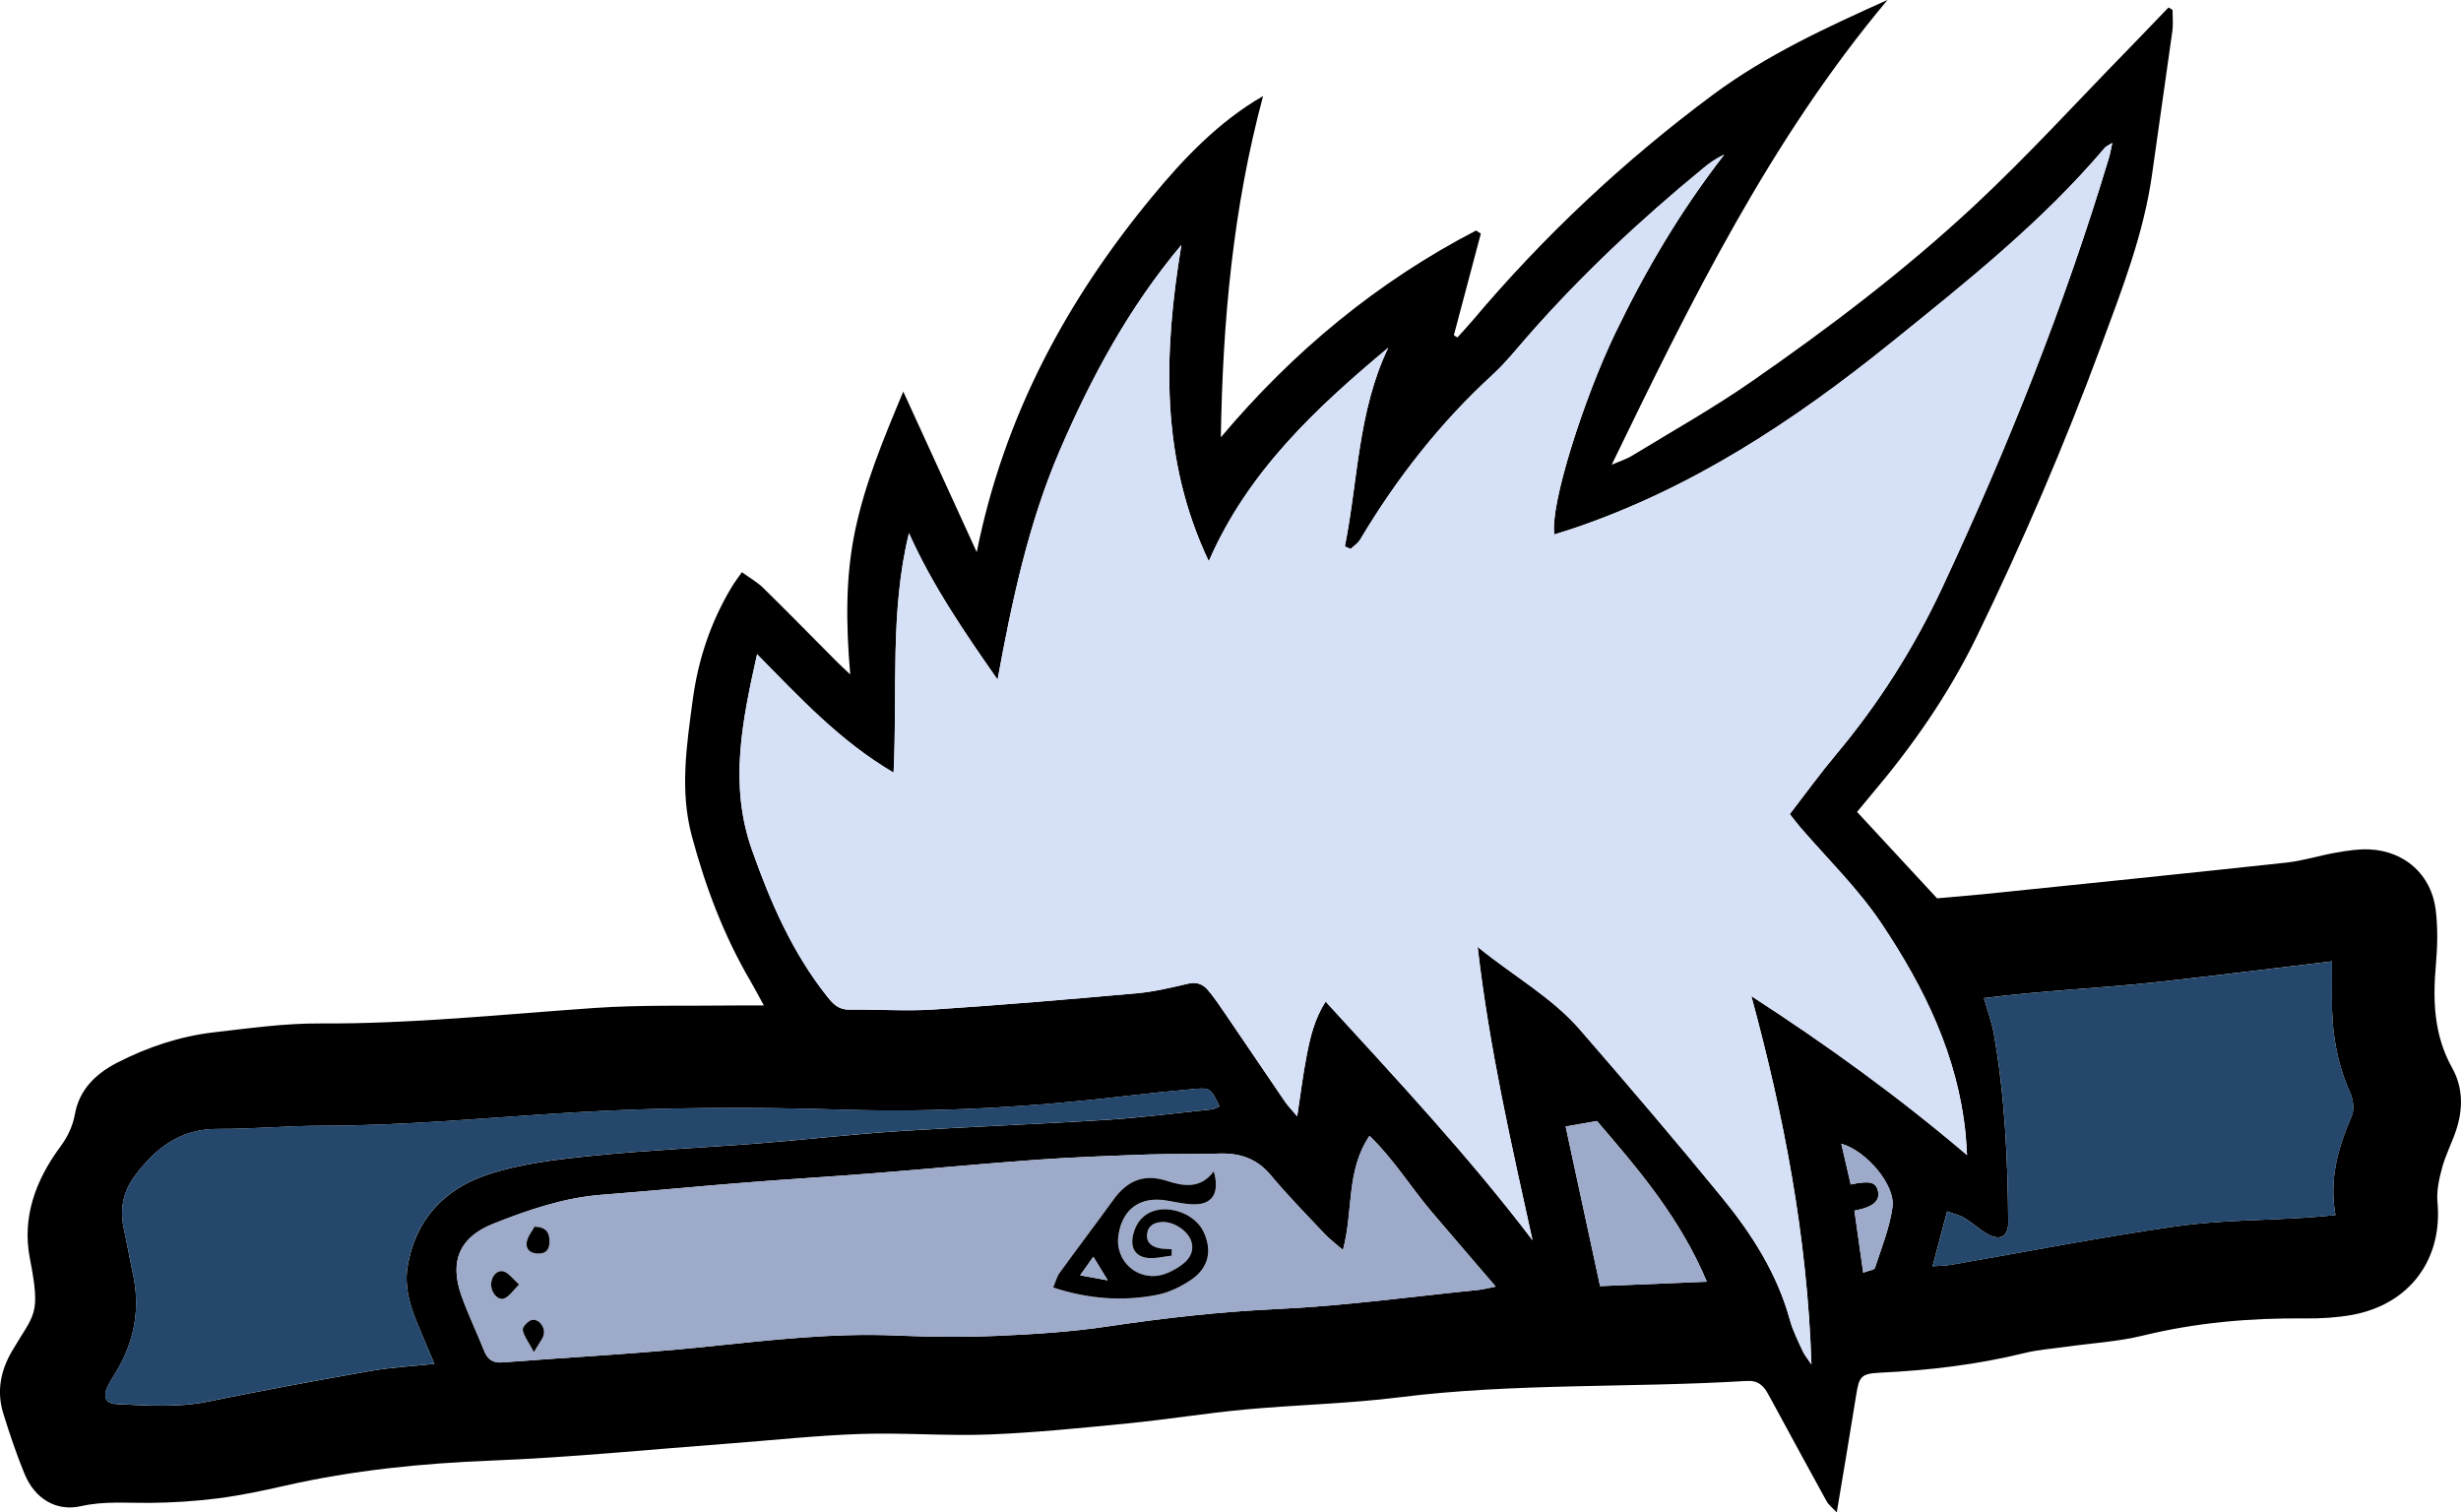 <svg width="576" height="354" viewBox="0 0 192 118" fill="none" xmlns="http://www.w3.org/2000/svg">
<g clip-path="url(#clip0_547_25029)">
<path d="M59.596 78.446C59.151 77.639 58.872 77.096 58.564 76.569C56.473 73.013 55.035 69.19 53.972 65.218C53.02 61.662 53.575 58.109 54.051 54.566C54.47 51.445 55.457 48.505 57.085 45.8C57.288 45.46 57.529 45.146 57.879 44.641C58.482 45.079 59.072 45.406 59.535 45.86C61.471 47.759 63.366 49.696 65.279 51.617C65.514 51.855 65.765 52.077 66.333 52.62C65.99 48.61 65.962 44.978 66.717 41.377C67.479 37.754 68.869 34.373 70.471 30.55C72.464 34.91 74.286 38.891 76.203 43.076C78.332 32.436 83.226 23.416 89.868 15.37C92.315 12.405 95.038 9.516 98.544 7.49C96.19 16.228 95.387 25.102 95.247 34.119C100.896 27.407 107.462 21.981 115.161 17.983C115.285 18.066 115.406 18.149 115.529 18.231C114.828 20.873 114.127 23.514 113.425 26.156C113.517 26.213 113.609 26.27 113.701 26.328C114.098 25.886 114.508 25.457 114.888 25.003C120.455 18.403 126.713 12.535 133.638 7.392C137.805 4.296 142.498 2.134 147.262 -0.006C138.125 10.881 131.93 23.486 125.739 36.259C126.288 36.018 126.872 35.834 127.376 35.526C130.477 33.636 133.65 31.852 136.627 29.785C142.746 25.543 148.684 21.038 154.126 15.955C158.207 12.141 161.984 7.998 165.891 3.997C166.995 2.867 168.083 1.721 169.178 0.584C169.283 0.645 169.388 0.705 169.493 0.765C169.493 1.315 169.556 1.873 169.483 2.413C168.972 6.125 168.417 9.83 167.906 13.542C167.261 18.212 165.554 22.571 163.936 26.947C161.073 34.684 157.823 42.26 154.212 49.68C152.028 54.169 149.198 58.227 145.976 62.024C145.605 62.462 145.243 62.907 144.882 63.345C146.929 65.555 148.944 67.733 151.124 70.086C152.308 69.981 153.739 69.867 155.167 69.721C162.907 68.924 170.651 68.136 178.385 67.298C179.695 67.155 180.974 66.742 182.282 66.514C183.129 66.368 183.999 66.231 184.849 66.269C187.598 66.393 189.673 68.225 190.022 70.953C190.203 72.369 190.165 73.839 190.041 75.264C189.794 78.071 189.883 80.77 191.314 83.326C192.168 84.85 192.168 86.545 191.612 88.203C191.282 89.183 190.793 90.12 190.524 91.114C190.289 91.981 190.086 92.917 190.165 93.797C190.581 98.258 187.985 101.776 183.491 102.589C182.307 102.801 181.082 102.874 179.876 102.862C175.592 102.817 171.368 103.179 167.185 104.201C165.237 104.678 163.199 104.789 161.203 105.071C160.118 105.224 159.017 105.3 157.957 105.56C154.244 106.472 150.473 106.916 146.665 107.097C145.218 107.167 145.043 107.383 144.818 108.812C144.342 111.812 143.828 114.809 143.298 118C142.971 117.645 142.663 117.413 142.495 117.105C141.213 114.787 139.956 112.457 138.69 110.129C138.414 109.624 138.144 109.113 137.859 108.615C137.516 108.015 137.018 107.678 136.3 107.745C136.243 107.751 136.186 107.745 136.129 107.748C127.154 108.291 118.141 107.891 109.185 109.015C105.19 109.516 101.141 109.599 97.126 109.97C94.086 110.253 91.068 110.748 88.031 111.047C84.419 111.402 80.804 111.774 77.183 111.917C73.845 112.047 70.49 111.764 67.152 111.875C63.699 111.993 60.259 112.368 56.812 112.628C50.662 113.088 44.521 113.711 38.361 113.952C32.922 114.165 27.558 114.704 22.252 115.908C20.51 116.305 18.755 116.676 16.987 116.902C15.223 117.127 13.433 117.238 11.653 117.254C9.872 117.27 8.114 117.102 6.327 117.508C4.385 117.949 2.713 116.93 1.916 114.993C1.281 113.45 0.745 111.86 0.253 110.266C-0.27 108.573 0.041 106.945 0.923 105.437C2.681 102.427 3.208 102.693 2.326 98.153C1.713 95.003 2.77 92.098 4.658 89.536C5.252 88.733 5.664 87.92 5.848 86.91C6.191 85.012 7.473 83.767 9.136 82.913C11.516 81.691 14.033 80.849 16.689 80.541C19.437 80.224 22.201 79.833 24.956 79.849C32.122 79.89 39.231 79.138 46.362 78.642C50.037 78.388 53.737 78.496 57.425 78.446C58.041 78.436 58.653 78.446 59.596 78.446ZM94.305 43.784C90.506 35.779 90.776 27.521 92.169 19.114C88.088 23.972 85.146 29.417 82.686 35.132C80.23 40.84 78.954 46.886 77.828 53.026C75.248 49.327 72.75 45.695 70.916 41.593C69.418 47.689 70.024 53.899 69.716 60.281C65.549 57.83 62.445 54.484 59.066 51.042C57.891 56.312 56.873 61.234 58.666 66.311C60.116 70.419 61.83 74.356 64.565 77.788C65.013 78.35 65.448 78.785 66.263 78.773C68.453 78.738 70.652 78.906 72.832 78.763C78.123 78.417 83.407 77.969 88.688 77.496C90.049 77.376 91.398 77.045 92.737 76.737C93.407 76.582 93.886 76.82 94.267 77.274C94.746 77.846 95.165 78.471 95.587 79.09C97.148 81.376 98.694 83.672 100.255 85.958C100.468 86.269 100.741 86.542 101.204 87.094C101.474 85.329 101.651 83.868 101.931 82.424C102.21 80.979 102.534 79.531 103.422 78.141C109.017 84.265 114.587 90.212 119.563 96.762C117.919 89.276 116.202 81.846 115.282 73.877C118.106 76.179 121.061 77.795 123.26 80.332C127.002 84.64 130.709 88.98 134.32 93.397C136.662 96.257 138.652 99.359 139.648 103.001C139.874 103.83 140.277 104.611 140.635 105.398C140.778 105.716 141.016 105.989 141.324 106.456C141.004 96.524 139.182 87.094 136.634 77.712C142.482 81.503 148.058 85.523 153.463 90.12C153.418 89.431 153.399 88.936 153.349 88.441C152.727 82.367 150.153 77.084 146.811 72.083C144.97 69.33 142.609 67.044 140.467 64.561C140.178 64.228 139.918 63.872 139.636 63.517C140.867 61.92 141.981 60.377 143.2 58.922C146.557 54.919 149.328 50.553 151.54 45.825C156.624 34.944 161.076 23.819 164.535 12.31C164.631 11.995 164.681 11.665 164.796 11.151C164.475 11.354 164.313 11.411 164.218 11.522C159.302 17.326 153.38 22.025 147.497 26.769C139.956 32.849 131.956 38.129 122.692 41.247C122.229 41.403 121.759 41.545 121.267 41.701C120.902 39.434 123.552 31.125 126.021 25.991C128.389 21.07 131.15 16.402 134.517 12.072C133.885 12.345 133.384 12.713 132.905 13.107C127.992 17.139 123.362 21.47 119.169 26.254C118.297 27.251 117.465 28.305 116.491 29.198C112.369 32.97 108.973 37.31 106.12 42.095C105.948 42.384 105.628 42.587 105.377 42.831C105.225 42.765 105.076 42.701 104.923 42.634C105.958 37.459 105.936 32.081 108.306 27.131C102.642 31.858 97.332 36.821 94.308 43.787L94.305 43.784ZM104.774 97.524C104.159 96.991 103.714 96.661 103.34 96.264C101.918 94.752 100.458 93.27 99.132 91.676C98.018 90.339 96.653 89.939 95.006 90.003C93.222 90.069 91.436 90.006 89.655 90.069C86.72 90.174 83.784 90.276 80.858 90.485C76.609 90.79 72.366 91.203 68.117 91.539C64.791 91.803 61.458 91.997 58.133 92.263C54.404 92.559 50.678 92.924 46.949 93.213C43.975 93.441 41.195 94.397 38.469 95.483C35.848 96.527 35.058 98.397 35.994 101.068C36.508 102.535 37.2 103.935 37.771 105.383C38.044 106.072 38.453 106.354 39.212 106.294C44.439 105.887 49.678 105.624 54.892 105.09C59.884 104.579 64.854 103.979 69.891 104.195C72.537 104.309 75.197 104.335 77.843 104.22C80.719 104.097 83.607 103.909 86.447 103.484C90.839 102.827 95.225 102.335 99.671 102.128C104.901 101.884 110.112 101.163 115.329 100.639C115.688 100.604 116.04 100.506 116.691 100.379C114.901 98.29 113.292 96.426 111.696 94.549C110.084 92.654 108.779 90.495 106.847 88.615C105 91.355 105.603 94.394 104.774 97.524ZM33.887 106.402C33.382 105.202 32.922 104.157 32.496 103.097C31.954 101.747 31.557 100.372 31.789 98.886C32.363 95.197 34.645 92.784 37.98 91.663C40.567 90.793 43.376 90.466 46.114 90.184C50.465 89.736 54.845 89.549 59.208 89.206C62.826 88.92 66.434 88.495 70.056 88.26C75.46 87.91 80.877 87.717 86.282 87.374C89.04 87.199 91.785 86.84 94.533 86.551C94.74 86.529 94.936 86.396 95.142 86.313C94.435 84.875 94.435 84.853 93.105 84.97C91.382 85.123 89.662 85.297 87.945 85.501C80.608 86.364 73.27 86.809 65.863 86.58C58.843 86.361 51.789 86.374 44.781 86.793C38.225 87.183 31.684 87.831 25.105 87.831C22.401 87.831 19.694 88.094 16.991 88.079C14.077 88.06 12.126 89.577 10.51 91.752C9.596 92.981 9.336 94.349 9.66 95.848C9.917 97.029 10.123 98.223 10.377 99.404C10.948 102.068 10.507 104.56 9.136 106.9C8.873 107.348 8.571 107.78 8.365 108.25C8.022 109.034 8.266 109.507 9.107 109.548C11.462 109.659 13.814 109.84 16.172 109.361C20.405 108.5 24.655 107.71 28.91 106.961C30.488 106.681 32.1 106.602 33.89 106.408L33.887 106.402ZM181.933 75.004C177.274 75.559 172.822 76.121 168.363 76.614C163.878 77.109 159.363 77.28 154.783 77.871C155.081 78.919 155.389 79.728 155.538 80.567C156.417 85.459 156.636 90.406 156.678 95.365C156.687 96.454 156.068 96.826 155.113 96.308C154.459 95.953 153.91 95.416 153.269 95.032C152.876 94.797 152.403 94.695 151.908 94.511C151.498 96.054 151.153 97.359 150.772 98.794C151.33 98.75 151.784 98.753 152.222 98.677C158.058 97.667 163.875 96.521 169.737 95.68C173.085 95.2 176.506 95.213 179.892 95C180.606 94.956 181.32 94.879 182.203 94.803C181.688 91.927 182.437 89.482 183.472 87.066C183.685 86.57 183.593 85.799 183.361 85.281C182.301 82.913 181.901 80.439 181.93 77.871C181.939 76.957 181.93 76.045 181.93 75.001L181.933 75.004ZM133.165 99.998C131.061 94.997 127.817 91.219 124.59 87.46C123.708 87.615 122.984 87.742 122.146 87.888C123.044 92.054 123.927 96.13 124.834 100.341C127.656 100.223 130.274 100.115 133.165 99.995V99.998ZM144.675 94.457C144.897 96.016 145.116 97.575 145.361 99.293C145.808 99.121 146.224 99.083 146.275 98.924C146.786 97.353 147.43 95.788 147.646 94.165C147.877 92.444 145.586 89.768 143.653 89.234C143.91 90.342 144.149 91.377 144.387 92.412C145.878 92.101 146.338 92.219 146.506 92.895C146.703 93.689 146.154 94.175 144.672 94.457H144.675Z" fill="black"/>
<path d="M94.306 43.784C97.33 36.818 102.637 31.855 108.305 27.128C105.934 32.077 105.953 37.456 104.922 42.631C105.074 42.698 105.223 42.761 105.375 42.828C105.626 42.584 105.947 42.383 106.118 42.091C108.971 37.307 112.367 32.963 116.489 29.195C117.463 28.302 118.292 27.251 119.168 26.251C123.36 21.463 127.987 17.136 132.903 13.103C133.382 12.71 133.883 12.341 134.515 12.068C131.148 16.399 128.387 21.066 126.019 25.988C123.55 31.119 120.9 39.431 121.265 41.698C121.757 41.542 122.227 41.399 122.69 41.244C131.954 38.126 139.954 32.846 147.495 26.766C153.379 22.022 159.3 17.323 164.216 11.519C164.311 11.405 164.473 11.351 164.794 11.148C164.68 11.662 164.629 11.989 164.534 12.306C161.074 23.816 156.622 34.941 151.538 45.822C149.329 50.553 146.555 54.919 143.198 58.919C141.979 60.373 140.865 61.919 139.634 63.513C139.916 63.869 140.177 64.225 140.465 64.558C142.608 67.041 144.969 69.327 146.809 72.08C150.151 77.08 152.725 82.36 153.347 88.437C153.398 88.93 153.417 89.428 153.461 90.117C148.06 85.523 142.484 81.503 136.632 77.709C139.183 87.091 141.002 96.521 141.322 106.452C141.014 105.986 140.776 105.713 140.634 105.395C140.278 104.608 139.875 103.827 139.647 102.998C138.65 99.356 136.66 96.254 134.318 93.394C130.707 88.977 126.997 84.637 123.258 80.328C121.059 77.795 118.101 76.175 115.28 73.874C116.2 81.843 117.917 89.272 119.561 96.759C114.588 90.209 109.015 84.262 103.42 78.138C102.532 79.531 102.208 80.976 101.929 82.421C101.65 83.862 101.472 85.326 101.202 87.091C100.736 86.539 100.466 86.266 100.253 85.954C98.692 83.668 97.143 81.376 95.585 79.087C95.163 78.468 94.744 77.842 94.265 77.271C93.884 76.817 93.408 76.582 92.735 76.734C91.396 77.042 90.047 77.372 88.686 77.493C83.405 77.966 78.121 78.414 72.831 78.76C70.65 78.903 68.451 78.734 66.261 78.769C65.446 78.782 65.011 78.347 64.564 77.785C61.828 74.353 60.114 70.416 58.664 66.307C56.871 61.23 57.889 56.312 59.064 51.039C62.444 54.48 65.547 57.827 69.714 60.278C70.025 53.899 69.419 47.689 70.914 41.59C72.745 45.692 75.246 49.327 77.826 53.023C78.952 46.883 80.228 40.837 82.684 35.129C85.144 29.413 88.089 23.968 92.167 19.111C90.771 27.518 90.504 35.776 94.303 43.781L94.306 43.784Z" fill="#D6E0F7"/>
<path d="M104.775 97.524C105.6 94.394 105 91.355 106.847 88.615C108.78 90.495 110.084 92.654 111.696 94.549C113.293 96.426 114.899 98.289 116.692 100.379C116.041 100.506 115.689 100.604 115.33 100.639C110.113 101.163 104.902 101.884 99.672 102.128C95.222 102.334 90.84 102.827 86.448 103.484C83.607 103.909 80.719 104.097 77.844 104.22C75.197 104.335 72.538 104.309 69.891 104.195C64.855 103.979 59.885 104.579 54.893 105.09C49.679 105.624 44.439 105.887 39.212 106.294C38.451 106.354 38.041 106.071 37.772 105.382C37.2 103.935 36.509 102.531 35.994 101.068C35.058 98.401 35.845 96.531 38.47 95.483C41.196 94.397 43.976 93.441 46.95 93.213C50.678 92.924 54.404 92.558 58.133 92.263C61.459 92 64.791 91.803 68.117 91.539C72.367 91.203 76.61 90.79 80.859 90.485C83.788 90.276 86.724 90.174 89.656 90.069C91.44 90.006 93.226 90.069 95.007 90.003C96.654 89.939 98.018 90.339 99.132 91.676C100.459 93.27 101.919 94.749 103.34 96.264C103.715 96.661 104.162 96.988 104.775 97.524ZM91.414 97.969C91.414 97.804 91.417 97.639 91.421 97.477C91.091 97.451 90.751 97.458 90.427 97.388C89.878 97.267 89.44 96.972 89.491 96.34C89.545 95.648 90.021 95.378 90.678 95.346C91.589 95.302 92.725 96.064 92.957 96.886C93.169 97.642 92.846 98.296 91.938 98.874C91.598 99.086 91.237 99.283 90.856 99.41C88.85 100.08 86.943 98.445 87.263 96.353C87.574 94.343 88.929 93.352 90.941 93.657C91.735 93.778 92.534 93.997 93.325 93.965C94.648 93.911 95.162 93 94.699 91.393C93.667 92.793 92.312 92.552 91.052 92.143C89.218 91.546 87.936 92.143 86.87 93.613C85.483 95.524 84.058 97.407 82.671 99.318C82.455 99.617 82.363 100.004 82.17 100.458C84.921 101.36 87.59 101.553 90.278 101.029C91.208 100.849 92.141 100.391 92.934 99.855C94.324 98.915 94.6 97.521 93.874 96.057C93.328 94.956 91.843 94.216 90.51 94.381C89.415 94.517 88.663 95.225 88.403 96.372C88.187 97.321 88.558 98.026 89.501 98.147C90.123 98.226 90.779 98.042 91.417 97.975L91.414 97.969ZM40.501 100.21C39.999 99.766 39.708 99.328 39.314 99.201C38.778 99.029 38.292 99.623 38.321 100.258C38.346 100.896 38.873 101.487 39.362 101.29C39.752 101.131 40.022 100.683 40.504 100.207L40.501 100.21ZM41.707 95.702C41.526 96.045 41.151 96.47 41.088 96.94C41.009 97.54 41.478 97.835 42.078 97.8C42.754 97.762 42.894 97.299 42.862 96.737C42.83 96.178 42.637 95.743 41.707 95.702ZM41.656 105.49C42.072 104.757 42.386 104.427 42.437 104.062C42.522 103.439 41.945 102.833 41.45 102.998C41.161 103.096 40.748 103.547 40.79 103.766C40.875 104.239 41.218 104.665 41.659 105.49H41.656Z" fill="#9DAAC9"/>
<path d="M33.887 106.402C32.094 106.592 30.485 106.675 28.908 106.954C24.652 107.703 20.403 108.494 16.169 109.354C13.811 109.834 11.463 109.653 9.105 109.542C8.264 109.504 8.016 109.027 8.362 108.243C8.568 107.77 8.873 107.341 9.133 106.894C10.504 104.554 10.942 102.061 10.374 99.397C10.12 98.216 9.914 97.022 9.657 95.841C9.33 94.343 9.594 92.974 10.508 91.746C12.126 89.571 14.075 88.056 16.988 88.072C19.692 88.088 22.399 87.825 25.103 87.825C31.685 87.825 38.222 87.177 44.779 86.786C51.789 86.367 58.841 86.355 65.861 86.573C73.268 86.805 80.608 86.358 87.942 85.494C89.659 85.291 91.379 85.116 93.102 84.964C94.432 84.846 94.435 84.872 95.14 86.307C94.933 86.389 94.737 86.526 94.531 86.545C91.782 86.834 89.034 87.193 86.279 87.367C80.875 87.713 75.457 87.904 70.053 88.253C66.432 88.488 62.824 88.913 59.206 89.199C54.842 89.545 50.466 89.73 46.112 90.177C43.373 90.46 40.567 90.787 37.978 91.657C34.639 92.778 32.361 95.191 31.786 98.88C31.555 100.366 31.951 101.741 32.494 103.09C32.919 104.147 33.376 105.192 33.884 106.395L33.887 106.402Z" fill="#25476B"/>
<path d="M181.933 75.004C181.933 76.045 181.943 76.96 181.933 77.874C181.905 80.443 182.305 82.916 183.365 85.284C183.596 85.802 183.688 86.574 183.476 87.069C182.441 89.485 181.692 91.93 182.206 94.806C181.324 94.883 180.61 94.956 179.896 95.003C176.51 95.219 173.089 95.203 169.741 95.683C163.879 96.524 158.062 97.67 152.226 98.68C151.788 98.756 151.334 98.753 150.775 98.797C151.156 97.359 151.502 96.054 151.912 94.514C152.407 94.698 152.879 94.797 153.273 95.035C153.911 95.419 154.463 95.956 155.117 96.311C156.072 96.832 156.691 96.457 156.681 95.368C156.64 90.409 156.421 85.462 155.542 80.57C155.393 79.731 155.085 78.925 154.787 77.874C159.366 77.28 163.882 77.112 168.366 76.617C172.828 76.125 177.281 75.563 181.937 75.007L181.933 75.004Z" fill="#25476B"/>
<path d="M133.165 99.998C130.271 100.118 127.653 100.226 124.834 100.344C123.927 96.133 123.045 92.057 122.146 87.891C122.987 87.742 123.708 87.615 124.59 87.463C127.818 91.222 131.061 95 133.165 100.001V99.998Z" fill="#9DAAC9"/>
<path d="M144.677 94.457C146.159 94.175 146.708 93.689 146.511 92.895C146.343 92.219 145.88 92.101 144.391 92.412C144.153 91.377 143.915 90.342 143.658 89.234C145.591 89.768 147.885 92.444 147.651 94.165C147.432 95.784 146.787 97.35 146.28 98.924C146.229 99.083 145.813 99.121 145.366 99.293C145.121 97.575 144.902 96.013 144.68 94.457H144.677Z" fill="#9DAAC9"/>
<path d="M91.414 97.969C90.773 98.035 90.119 98.219 89.497 98.14C88.554 98.019 88.18 97.315 88.399 96.365C88.662 95.219 89.411 94.511 90.506 94.374C91.839 94.209 93.324 94.949 93.87 96.051C94.597 97.515 94.321 98.909 92.931 99.848C92.137 100.385 91.204 100.842 90.274 101.023C87.59 101.547 84.918 101.35 82.166 100.452C82.36 99.998 82.452 99.61 82.667 99.312C84.054 97.4 85.479 95.518 86.866 93.606C87.929 92.136 89.215 91.542 91.049 92.136C92.309 92.546 93.664 92.787 94.695 91.387C95.159 92.993 94.644 93.908 93.321 93.959C92.531 93.99 91.731 93.771 90.938 93.651C88.926 93.346 87.571 94.337 87.26 96.346C86.936 98.439 88.846 100.074 90.852 99.404C91.23 99.277 91.595 99.083 91.934 98.867C92.845 98.293 93.166 97.635 92.953 96.88C92.721 96.057 91.585 95.295 90.674 95.34C90.021 95.371 89.544 95.641 89.487 96.334C89.437 96.965 89.878 97.261 90.424 97.381C90.744 97.451 91.084 97.442 91.417 97.47C91.417 97.635 91.414 97.8 91.411 97.962L91.414 97.969ZM85.298 98.051C84.956 98.534 84.695 98.902 84.27 99.499C85.086 99.648 85.632 99.747 86.422 99.89C86.009 99.213 85.771 98.826 85.298 98.051Z" fill="black"/>
<path d="M40.501 100.21C40.018 100.687 39.749 101.134 39.358 101.293C38.87 101.493 38.343 100.899 38.317 100.261C38.292 99.623 38.774 99.032 39.311 99.204C39.704 99.328 39.999 99.769 40.498 100.214L40.501 100.21Z" fill="black"/>
<path d="M41.708 95.702C42.638 95.743 42.834 96.178 42.863 96.737C42.895 97.302 42.755 97.766 42.079 97.8C41.479 97.835 41.01 97.54 41.089 96.94C41.152 96.47 41.527 96.041 41.708 95.702Z" fill="black"/>
<path d="M41.656 105.49C41.215 104.665 40.875 104.239 40.786 103.766C40.745 103.547 41.157 103.096 41.446 102.998C41.941 102.833 42.519 103.439 42.433 104.062C42.382 104.427 42.068 104.757 41.653 105.49H41.656Z" fill="black"/>
<path d="M85.3 98.051C85.773 98.826 86.011 99.213 86.423 99.89C85.633 99.747 85.09 99.645 84.272 99.499C84.694 98.902 84.957 98.534 85.3 98.051Z" fill="#9DAAC9"/>
</g>
<defs>
<clipPath id="clip0_547_25029">
<rect width="192" height="118" fill="white"/>
</clipPath>
</defs>
</svg>
